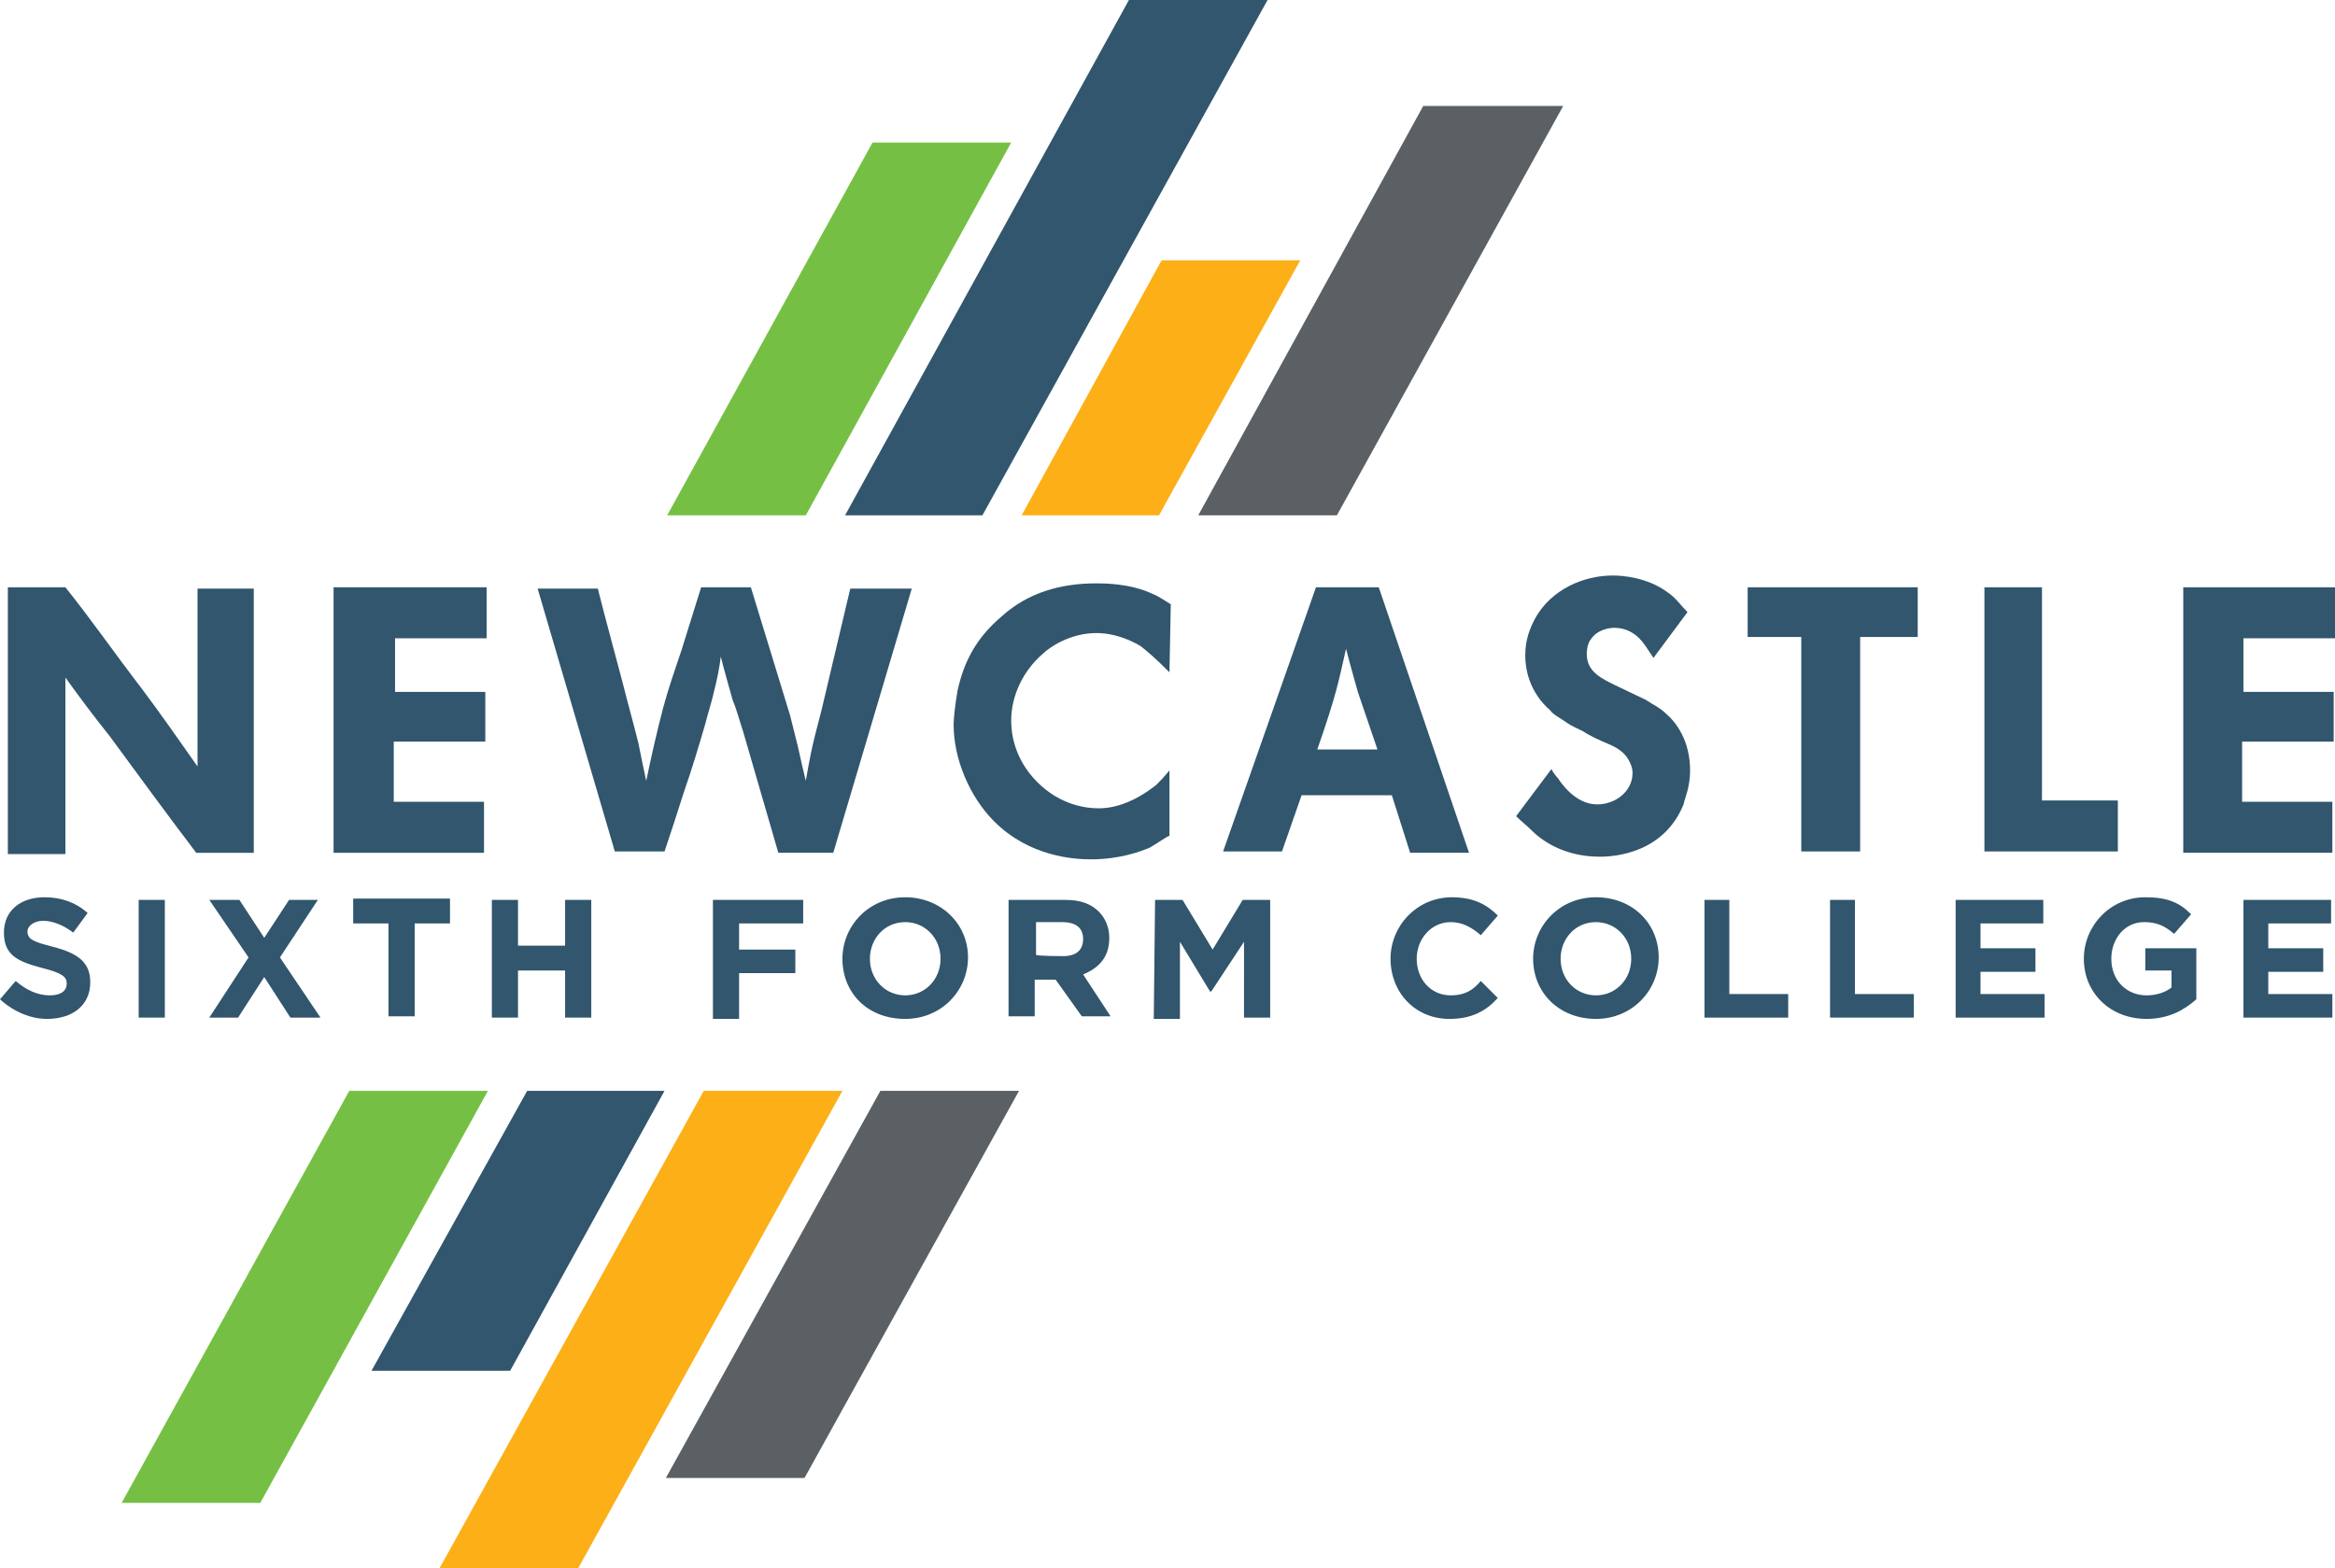 <?xml version="1.0" encoding="utf-8"?>
<!-- Generator: Adobe Illustrator 22.0.1, SVG Export Plug-In . SVG Version: 6.00 Build 0)  -->
<svg version="1.1" id="Layer_3" xmlns="http://www.w3.org/2000/svg" xmlns:xlink="http://www.w3.org/1999/xlink" x="0px" y="0px"
	 viewBox="0 0 178.5 119.9" style="enable-background:new 0 0 178.5 119.9;" xml:space="preserve">
<style type="text/css">
	.st0{fill:#31566D;}
	.st1{fill:#5B6064;}
	.st2{fill:#75C044;}
	.st3{fill:#FCAF17;}
</style>
<g>
	<g>
		<path class="st0" d="M0,76.4l1.2-1.4c0.8,0.7,1.7,1.1,2.6,1.1c0.8,0,1.3-0.3,1.3-0.9l0,0c0-0.5-0.3-0.8-1.9-1.2
			c-1.9-0.5-2.9-1-2.9-2.7l0,0c0-1.7,1.3-2.7,3.1-2.7c1.3,0,2.4,0.4,3.3,1.2l-1.1,1.5c-0.8-0.6-1.6-0.9-2.3-0.9s-1.2,0.4-1.2,0.8
			l0,0c0,0.6,0.4,0.8,2,1.2c1.9,0.5,2.8,1.2,2.8,2.7l0,0c0,1.8-1.4,2.8-3.3,2.8C2.4,77.9,1.1,77.4,0,76.4z"/>
		<path class="st0" d="M10.6,68.8h2v9h-2V68.8z"/>
		<path class="st0" d="M19,73.2l-3-4.4h2.3l1.9,2.9l1.9-2.9h2.2l-2.9,4.4l3.1,4.6h-2.3l-2-3.1l-2,3.1h-2.2L19,73.2z"/>
		<path class="st0" d="M29.7,70.6H27v-1.9h7.4v1.9h-2.7v7.1h-2C29.7,77.7,29.7,70.6,29.7,70.6z"/>
		<path class="st0" d="M37.6,68.8h2v3.5h3.6v-3.5h2v9h-2v-3.6h-3.6v3.6h-2V68.8z"/>
		<path class="st0" d="M54.6,68.8h6.8v1.8h-4.9v2h4.3v1.8h-4.3v3.5h-2V68.8z"/>
		<path class="st0" d="M64.4,73.3L64.4,73.3c0-2.5,2-4.7,4.8-4.7c2.7,0,4.8,2,4.8,4.6l0,0c0,2.5-2,4.7-4.8,4.7
			C66.3,77.9,64.4,75.9,64.4,73.3z M71.9,73.3L71.9,73.3c0-1.6-1.2-2.8-2.7-2.8c-1.6,0-2.7,1.3-2.7,2.8l0,0c0,1.6,1.2,2.8,2.7,2.8
			S71.9,74.9,71.9,73.3z"/>
		<path class="st0" d="M77.3,68.8h4.1c1.2,0,2,0.3,2.6,0.9c0.5,0.5,0.8,1.2,0.8,2l0,0c0,1.5-0.8,2.3-2,2.8l2.1,3.2h-2.2l-2-2.8l0,0
			h-1.6v2.8h-2V68.8z M81.3,73.1c1,0,1.5-0.5,1.5-1.3l0,0c0-0.9-0.6-1.3-1.6-1.3h-2v2.5C79.3,73.1,81.3,73.1,81.3,73.1z"/>
		<path class="st0" d="M88.3,68.8h2.1l2.3,3.8l2.3-3.8h2.1v9h-2V72l-2.5,3.8h-0.1L90.2,72v5.9h-2L88.3,68.8L88.3,68.8z"/>
		<path class="st0" d="M106.3,73.3L106.3,73.3c0-2.5,2-4.7,4.7-4.7c1.7,0,2.7,0.6,3.5,1.4l-1.3,1.5c-0.7-0.6-1.4-1-2.3-1
			c-1.5,0-2.6,1.3-2.6,2.8l0,0c0,1.6,1.1,2.8,2.6,2.8c1.1,0,1.7-0.4,2.3-1.1l1.3,1.3c-0.9,1-2,1.6-3.7,1.6
			C108.2,77.9,106.3,75.9,106.3,73.3z"/>
		<path class="st0" d="M117.2,73.3L117.2,73.3c0-2.5,2-4.7,4.8-4.7s4.8,2,4.8,4.6l0,0c0,2.5-2,4.7-4.8,4.7
			C119.2,77.9,117.2,75.9,117.2,73.3z M124.7,73.3L124.7,73.3c0-1.6-1.2-2.8-2.7-2.8c-1.6,0-2.7,1.3-2.7,2.8l0,0
			c0,1.6,1.2,2.8,2.7,2.8S124.7,74.9,124.7,73.3z"/>
		<path class="st0" d="M130.2,68.8h2V76h4.5v1.8h-6.4V68.8z"/>
		<path class="st0" d="M139.8,68.8h2V76h4.5v1.8h-6.4V68.8z"/>
		<path class="st0" d="M149.5,68.8h6.7v1.8h-4.8v1.9h4.2v1.8h-4.2V76h4.9v1.8h-6.8V68.8z"/>
		<path class="st0" d="M159.3,73.3L159.3,73.3c0-2.5,2-4.7,4.7-4.7c1.7,0,2.6,0.4,3.5,1.3l-1.3,1.5c-0.7-0.6-1.3-0.9-2.3-0.9
			c-1.5,0-2.5,1.3-2.5,2.8l0,0c0,1.7,1.2,2.8,2.7,2.8c0.7,0,1.4-0.2,1.9-0.6v-1.3h-2v-1.7h3.9v3.9c-0.9,0.8-2.1,1.5-3.8,1.5
			C161.3,77.9,159.3,75.9,159.3,73.3z"/>
		<path class="st0" d="M171.5,68.8h6.7v1.8h-4.8v1.9h4.2v1.8h-4.2V76h4.9v1.8h-6.8V68.8z"/>
	</g>
	<g>
		<path class="st0" d="M5,44.9c2,2.5,3.8,5.1,5.8,7.7c1.5,2,2.9,4,4.3,6V45h4.3v20.2h-4.4c-2.2-2.9-4.4-5.9-6.6-8.9
			C7.2,54.8,6,53.2,5,51.8v13.5H0.6V44.9H5z"/>
		<path class="st0" d="M37.2,44.9v3.9h-7v4.1h6.9v3.8h-7v4.6H37v3.9H25.5V44.9H37.2z"/>
		<path class="st0" d="M57.4,44.9l3,9.8c0.2,0.8,0.4,1.6,0.6,2.4c0.2,0.9,0.4,1.8,0.6,2.6c0.3-1.7,0.4-2.4,1.2-5.4l2.2-9.3h4.7
			l-6,20.2h-4.2l-2.7-9.3c-0.3-0.9-0.5-1.7-0.8-2.4c-0.3-1.1-0.6-2.1-0.9-3.3c-0.1,0.9-0.3,1.8-0.5,2.6c-0.2,0.9-0.5,1.8-0.7,2.6
			c-0.5,1.7-1,3.4-1.6,5.1c-0.5,1.6-1,3.1-1.5,4.6H47L41.1,45h4.6c0.6,2.4,1.3,4.9,1.9,7.2c0.4,1.6,0.8,3,1.2,4.6
			c0.2,1,0.4,2,0.6,2.9c0.4-1.9,0.8-3.7,1.3-5.6c0.4-1.5,0.9-2.9,1.4-4.4c0.5-1.6,1-3.2,1.5-4.8L57.4,44.9L57.4,44.9z"/>
		<path class="st0" d="M89.4,51.4c-1.2-1.2-1.7-1.6-2.2-2c-0.5-0.3-1.8-1-3.4-1c-2,0-3.6,1.1-4.1,1.6c-1.5,1.3-2.4,3.2-2.4,5.1
			c0,0.9,0.2,2.9,2,4.7c1.8,1.8,3.8,2,4.7,2c2.1,0,3.9-1.4,4.4-1.8c0.3-0.3,0.5-0.5,1-1.1v5c-0.3,0.1-0.8,0.5-1.5,0.9
			c-0.7,0.3-2.3,0.9-4.5,0.9c-1.3,0-4.7-0.2-7.4-2.9c-1.9-1.9-3.1-4.8-3.1-7.4c0-0.5,0.1-1.4,0.3-2.6c0.5-2.3,1.5-4.1,3.4-5.7
			c2-1.8,4.5-2.5,7.2-2.5c0.6,0,2.6,0,4.3,0.8c0.5,0.2,0.9,0.5,1.4,0.8L89.4,51.4L89.4,51.4z"/>
		<path class="st0" d="M105.4,44.9l6.9,20.3h-4.5l-1.4-4.4h-6.9l-1.5,4.3h-4.5l7.1-20.2C100.7,44.9,105.4,44.9,105.4,44.9z
			 M105.3,57.3c-0.5-1.5-1-2.9-1.5-4.4c-0.3-1.1-0.6-2.1-0.9-3.3c-0.6,2.6-0.7,3.4-2.2,7.7H105.3z"/>
		<path class="st0" d="M126.4,50.3c-0.2-0.3-0.4-0.6-0.6-0.9c-0.6-0.9-1.4-1.4-2.4-1.4c-0.3,0-1.3,0.1-1.8,0.9
			c-0.1,0.1-0.3,0.5-0.3,1.1c0,1.4,1.2,1.9,2.2,2.4l2.3,1.1c0.6,0.4,1.1,0.6,1.6,1.1c0.7,0.6,1.8,2,1.8,4.3c0,1.3-0.4,2.1-0.5,2.6
			c-1.5,3.7-5.2,4-6.4,4c-2.8,0-4.5-1.3-5.2-2c-0.4-0.4-0.8-0.7-1.2-1.1l2.7-3.6c0.1,0.2,0.3,0.5,0.5,0.7c0.2,0.3,1.3,2,3,2
			c1.4,0,2.7-1,2.7-2.4c0-0.1,0-0.4-0.2-0.8c-0.3-0.7-0.9-1.1-1.6-1.4c-0.7-0.3-1.4-0.6-2-1c-0.4-0.2-0.9-0.4-1.3-0.7
			c-0.6-0.4-1-0.6-1.2-0.9c-0.6-0.5-1.9-1.9-1.9-4.2c0-1.1,0.3-2,0.8-2.9c1.2-2.1,3.6-3.2,5.9-3.2c0.6,0,2.6,0.1,4.2,1.3
			c0.6,0.4,1,1,1.5,1.5L126.4,50.3z"/>
		<path class="st0" d="M146.6,44.9v3.8h-4.4v16.4h-4.5V48.7h-4.1v-3.8H146.6z"/>
		<path class="st0" d="M156.1,44.9v16.3h5.8v3.9h-10.2V44.9H156.1z"/>
		<path class="st0" d="M178.5,44.9v3.9h-7v4.1h6.9v3.8h-7v4.6h6.9v3.9h-11.4V44.9H178.5z"/>
	</g>
	<polygon class="st0" points="86.3,0 64.6,39.4 75.1,39.4 96.9,0 	"/>
	<polygon class="st1" points="108.8,8.1 91.6,39.4 102.2,39.4 119.5,8.1 	"/>
	<polygon class="st2" points="66.7,10.9 51,39.4 61.6,39.4 77.3,10.9 	"/>
	<polygon class="st3" points="88.8,19.9 78.1,39.4 88.6,39.4 99.4,19.9 	"/>
	<polygon class="st3" points="44.2,119.9 64.4,83.4 53.8,83.4 33.6,119.9 	"/>
	<polygon class="st2" points="19.9,114.9 37.3,83.4 26.7,83.4 9.3,114.9 	"/>
	<polygon class="st1" points="61.5,113 77.9,83.4 67.3,83.4 50.9,113 	"/>
	<polygon class="st0" points="39,104.8 50.8,83.4 40.3,83.4 28.4,104.8 	"/>
</g>
</svg>
